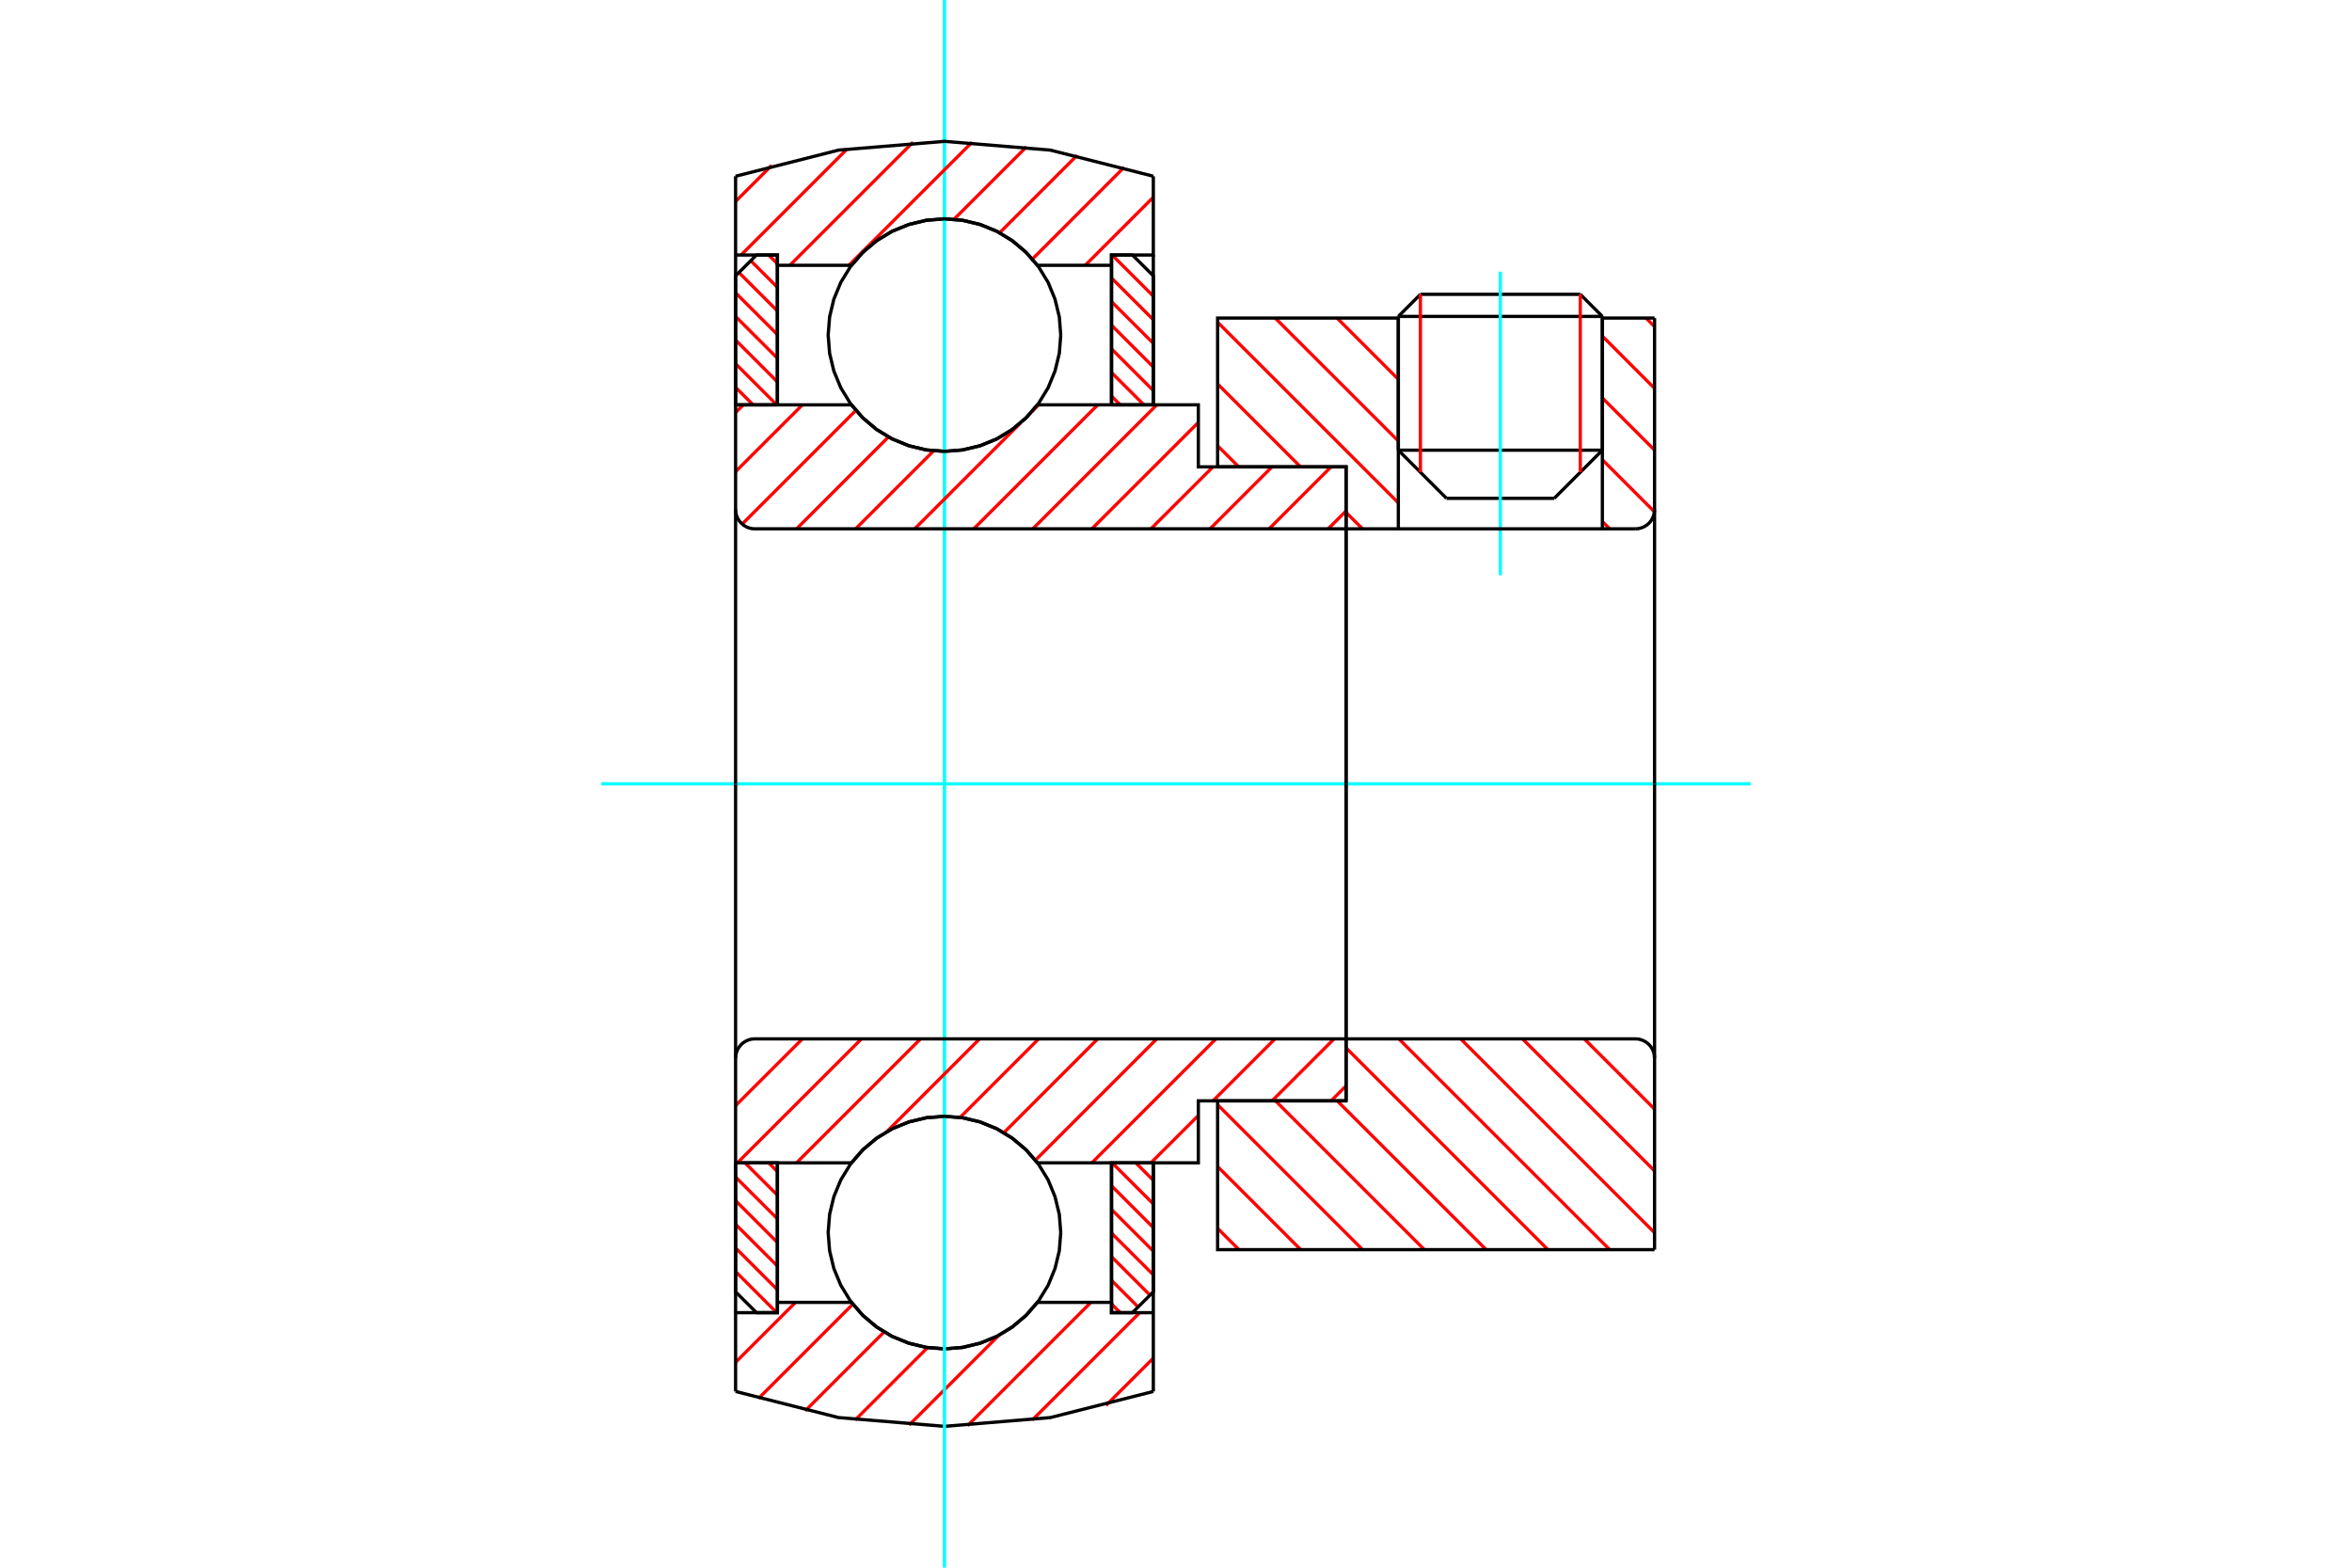 <?xml version="1.0" standalone="no"?>
<!DOCTYPE svg PUBLIC "-//W3C//DTD SVG 1.1//EN"
	"http://www.w3.org/Graphics/SVG/1.1/DTD/svg11.dtd">
<svg xmlns="http://www.w3.org/2000/svg" height="100%" width="100%" viewBox="0 0 36000 24000">
	<rect x="-1800" y="-1200" width="39600" height="26400" style="fill:#FFF"/>
	<g style="fill:none; fill-rule:evenodd" transform="matrix(1 0 0 1 0 0)">
		<g style="fill:none; stroke:#000; stroke-width:50; shape-rendering:geometricPrecision">
			<line x1="24526" y1="4844" x2="21403" y2="4844"/>
			<line x1="21741" y1="4506" x2="24188" y2="4506"/>
			<line x1="21403" y1="6892" x2="24526" y2="6892"/>
			<line x1="23789" y1="7629" x2="22140" y2="7629"/>
			<line x1="21741" y1="4506" x2="21403" y2="4844"/>
			<line x1="24526" y1="4844" x2="24188" y2="4506"/>
			<line x1="23789" y1="7629" x2="24526" y2="6892"/>
			<line x1="21403" y1="6892" x2="22140" y2="7629"/>
			<line x1="21403" y1="4844" x2="21403" y2="6892"/>
			<line x1="24526" y1="6892" x2="24526" y2="4844"/>
		</g>
		<g style="fill:none; stroke:#0FF; stroke-width:50; shape-rendering:geometricPrecision">
			<line x1="22964" y1="8806" x2="22964" y2="4159"/>
		</g>
		<g style="fill:none; stroke:#F00; stroke-width:50; shape-rendering:geometricPrecision">
			<line x1="24188" y1="4506" x2="24188" y2="7230"/>
			<line x1="21741" y1="7230" x2="21741" y2="4506"/>
			<line x1="11259" y1="19466" x2="11889" y2="20096"/>
			<line x1="11259" y1="19105" x2="11899" y2="19744"/>
			<line x1="11259" y1="18743" x2="11899" y2="19382"/>
			<line x1="11259" y1="18381" x2="11899" y2="19021"/>
			<line x1="11259" y1="18020" x2="11899" y2="18659"/>
			<line x1="11403" y1="17802" x2="11899" y2="18297"/>
			<line x1="11765" y1="17802" x2="11899" y2="17936"/>
		</g>
		<g style="fill:none; stroke:#000; stroke-width:50; shape-rendering:geometricPrecision">
			<polyline points="11259,17802 11259,19777 11579,20096 11899,20096 11899,17802 11259,17802"/>
		</g>
		<g style="fill:none; stroke:#0FF; stroke-width:50; shape-rendering:geometricPrecision">
			<line x1="9204" y1="12000" x2="26796" y2="12000"/>
		</g>
		<g style="fill:none; stroke:#F00; stroke-width:50; shape-rendering:geometricPrecision">
			<line x1="11259" y1="5930" x2="11528" y2="6198"/>
			<line x1="11259" y1="5568" x2="11889" y2="6198"/>
			<line x1="11259" y1="5206" x2="11899" y2="5846"/>
			<line x1="11259" y1="4845" x2="11899" y2="5484"/>
			<line x1="11259" y1="4483" x2="11899" y2="5122"/>
			<line x1="11310" y1="4172" x2="11899" y2="4761"/>
			<line x1="11491" y1="3991" x2="11899" y2="4399"/>
			<line x1="11765" y1="3904" x2="11899" y2="4037"/>
		</g>
		<g style="fill:none; stroke:#000; stroke-width:50; shape-rendering:geometricPrecision">
			<polyline points="11899,6198 11899,3904 11579,3904 11259,4223 11259,6198 11899,6198"/>
		</g>
		<g style="fill:none; stroke:#F00; stroke-width:50; shape-rendering:geometricPrecision">
			<line x1="17384" y1="17802" x2="17653" y2="18070"/>
			<line x1="17022" y1="17802" x2="17653" y2="18432"/>
			<line x1="17013" y1="18154" x2="17653" y2="18794"/>
			<line x1="17013" y1="18516" x2="17653" y2="19155"/>
			<line x1="17013" y1="18878" x2="17653" y2="19517"/>
			<line x1="17013" y1="19239" x2="17602" y2="19828"/>
			<line x1="17013" y1="19601" x2="17421" y2="20009"/>
			<line x1="17013" y1="19963" x2="17147" y2="20096"/>
		</g>
		<g style="fill:none; stroke:#000; stroke-width:50; shape-rendering:geometricPrecision">
			<polyline points="17653,17802 17653,19777 17333,20096 17013,20096 17013,17802 17653,17802"/>
		</g>
		<g style="fill:none; stroke:#F00; stroke-width:50; shape-rendering:geometricPrecision">
			<line x1="17022" y1="3904" x2="17653" y2="4534"/>
			<line x1="17013" y1="4256" x2="17653" y2="4895"/>
			<line x1="17013" y1="4618" x2="17653" y2="5257"/>
			<line x1="17013" y1="4979" x2="17653" y2="5619"/>
			<line x1="17013" y1="5341" x2="17653" y2="5980"/>
			<line x1="17013" y1="5703" x2="17509" y2="6198"/>
			<line x1="17013" y1="6064" x2="17147" y2="6198"/>
		</g>
		<g style="fill:none; stroke:#000; stroke-width:50; shape-rendering:geometricPrecision">
			<polyline points="17013,6198 17013,3904 17333,3904 17653,4223 17653,6198 17013,6198"/>
			<polyline points="16236,5130 16214,4852 16148,4580 16042,4322 15896,4084 15714,3872 15502,3690 15264,3544 15006,3438 14734,3372 14456,3350 14177,3372 13906,3438 13648,3544 13410,3690 13197,3872 13016,4084 12870,4322 12763,4580 12698,4852 12676,5130 12698,5409 12763,5680 12870,5938 13016,6176 13197,6389 13410,6570 13648,6716 13906,6823 14177,6888 14456,6910 14734,6888 15006,6823 15264,6716 15502,6570 15714,6389 15896,6176 16042,5938 16148,5680 16214,5409 16236,5130"/>
			<polyline points="16236,18870 16214,18591 16148,18320 16042,18062 15896,17824 15714,17611 15502,17430 15264,17284 15006,17177 14734,17112 14456,17090 14177,17112 13906,17177 13648,17284 13410,17430 13197,17611 13016,17824 12870,18062 12763,18320 12698,18591 12676,18870 12698,19148 12763,19420 12870,19678 13016,19916 13197,20128 13410,20310 13648,20456 13906,20562 14177,20628 14456,20650 14734,20628 15006,20562 15264,20456 15502,20310 15714,20128 15896,19916 16042,19678 16148,19420 16214,19148 16236,18870"/>
		</g>
		<g style="fill:none; stroke:#F00; stroke-width:50; shape-rendering:geometricPrecision">
			<line x1="24249" y1="15904" x2="25325" y2="16980"/>
			<line x1="23303" y1="15904" x2="25325" y2="17926"/>
			<line x1="22357" y1="15904" x2="25325" y2="18872"/>
			<line x1="21411" y1="15904" x2="24638" y2="19131"/>
			<line x1="20603" y1="16042" x2="23692" y2="19131"/>
			<line x1="20468" y1="16853" x2="22747" y2="19131"/>
			<line x1="19523" y1="16853" x2="21801" y2="19131"/>
			<line x1="18637" y1="16913" x2="20855" y2="19131"/>
			<line x1="18637" y1="17859" x2="19909" y2="19131"/>
			<line x1="18637" y1="18805" x2="18963" y2="19131"/>
		</g>
		<g style="fill:none; stroke:#000; stroke-width:50; shape-rendering:geometricPrecision">
			<line x1="25325" y1="12000" x2="25325" y2="19131"/>
			<polyline points="25325,16199 25321,16152 25311,16107 25293,16065 25269,16025 25239,15990 25204,15960 25164,15936 25121,15918 25076,15907 25030,15904 20603,15904 20603,12000"/>
			<polyline points="20603,15904 20603,16853 18637,16853 18637,19131 25325,19131"/>
		</g>
		<g style="fill:none; stroke:#F00; stroke-width:50; shape-rendering:geometricPrecision">
			<line x1="25194" y1="4869" x2="25325" y2="5000"/>
			<line x1="24526" y1="5146" x2="25325" y2="5946"/>
			<line x1="24526" y1="6092" x2="25325" y2="6891"/>
			<line x1="24526" y1="7038" x2="25323" y2="7835"/>
			<line x1="24526" y1="7984" x2="24638" y2="8096"/>
			<line x1="20465" y1="4869" x2="21403" y2="5807"/>
			<line x1="19519" y1="4869" x2="21403" y2="6752"/>
			<line x1="18637" y1="4933" x2="21403" y2="7698"/>
			<line x1="18637" y1="5878" x2="19906" y2="7147"/>
			<line x1="20603" y1="7845" x2="20855" y2="8096"/>
			<line x1="18637" y1="6824" x2="18960" y2="7147"/>
		</g>
		<g style="fill:none; stroke:#000; stroke-width:50; shape-rendering:geometricPrecision">
			<line x1="25325" y1="12000" x2="25325" y2="4869"/>
			<polyline points="25030,8096 25076,8093 25121,8082 25164,8064 25204,8040 25239,8010 25269,7975 25293,7935 25311,7893 25321,7848 25325,7801"/>
			<polyline points="25030,8096 24526,8096 24526,4869"/>
			<polyline points="24526,8096 21403,8096 21403,4869"/>
			<polyline points="21403,8096 20603,8096 20603,12000"/>
			<polyline points="20603,8096 20603,7147 18637,7147 18637,4869 21403,4869"/>
			<line x1="24526" y1="4869" x2="25325" y2="4869"/>
		</g>
		<g style="fill:none; stroke:#F00; stroke-width:50; shape-rendering:geometricPrecision">
			<line x1="17653" y1="20792" x2="16928" y2="21516"/>
			<line x1="17444" y1="20096" x2="15801" y2="21739"/>
			<line x1="16698" y1="19938" x2="14809" y2="21827"/>
			<line x1="15291" y1="20440" x2="13915" y2="21817"/>
			<line x1="14198" y1="20630" x2="13088" y2="21740"/>
			<line x1="13532" y1="20391" x2="12324" y2="21599"/>
			<line x1="13054" y1="19965" x2="11609" y2="21410"/>
			<line x1="12177" y1="19938" x2="11259" y2="20856"/>
		</g>
		<g style="fill:none; stroke:#000; stroke-width:50; shape-rendering:geometricPrecision">
			<polyline points="17653,17802 17653,20096 17653,21302"/>
			<polyline points="11259,21302 12835,21702 14456,21836 16076,21702 17653,21302"/>
			<polyline points="11259,21302 11259,20096 11899,20096 11899,19938 11899,17802"/>
			<polyline points="11899,19938 13032,19938 13213,20144 13424,20320 13660,20462 13915,20565 14182,20628 14456,20650 14730,20628 14997,20565 15252,20462 15487,20320 15698,20144 15880,19938 17013,19938 17013,17802"/>
			<polyline points="17013,19938 17013,20096 17653,20096"/>
			<line x1="11259" y1="20096" x2="11259" y2="17802"/>
		</g>
		<g style="fill:none; stroke:#0FF; stroke-width:50; shape-rendering:geometricPrecision">
			<line x1="14456" y1="24000" x2="14456" y2="0"/>
		</g>
		<g style="fill:none; stroke:#F00; stroke-width:50; shape-rendering:geometricPrecision">
			<line x1="17653" y1="3019" x2="16610" y2="4062"/>
			<line x1="17207" y1="2560" x2="15802" y2="3966"/>
			<line x1="16487" y1="2377" x2="15300" y2="3564"/>
			<line x1="15711" y1="2248" x2="14602" y2="3357"/>
			<line x1="14878" y1="2178" x2="12993" y2="4062"/>
			<line x1="13974" y1="2177" x2="12089" y2="4062"/>
			<line x1="12965" y1="2282" x2="11343" y2="3904"/>
			<line x1="11812" y1="2531" x2="11259" y2="3084"/>
		</g>
		<g style="fill:none; stroke:#000; stroke-width:50; shape-rendering:geometricPrecision">
			<polyline points="11259,6198 11259,3904 11259,2698"/>
			<polyline points="17653,2698 16076,2298 14456,2164 12835,2298 11259,2698"/>
			<polyline points="17653,2698 17653,3904 17013,3904 17013,4062 17013,6198"/>
			<polyline points="17013,4062 15880,4062 15698,3856 15487,3680 15252,3538 14997,3435 14730,3372 14456,3350 14182,3372 13915,3435 13660,3538 13424,3680 13213,3856 13032,4062 11899,4062 11899,6198"/>
			<polyline points="11899,4062 11899,3904 11259,3904"/>
			<line x1="17653" y1="3904" x2="17653" y2="6198"/>
		</g>
		<g style="fill:none; stroke:#F00; stroke-width:50; shape-rendering:geometricPrecision">
			<line x1="20603" y1="16624" x2="20374" y2="16853"/>
			<line x1="20419" y1="15904" x2="19470" y2="16853"/>
			<line x1="19515" y1="15904" x2="18566" y2="16853"/>
			<line x1="18342" y1="17077" x2="17616" y2="17802"/>
			<line x1="18611" y1="15904" x2="16712" y2="17802"/>
			<line x1="17706" y1="15904" x2="15848" y2="17762"/>
			<line x1="16802" y1="15904" x2="15365" y2="17341"/>
			<line x1="15898" y1="15904" x2="14695" y2="17107"/>
			<line x1="14994" y1="15904" x2="13573" y2="17325"/>
			<line x1="14090" y1="15904" x2="12192" y2="17802"/>
			<line x1="13186" y1="15904" x2="11287" y2="17802"/>
			<line x1="12282" y1="15904" x2="11259" y2="16926"/>
		</g>
		<g style="fill:none; stroke:#000; stroke-width:50; shape-rendering:geometricPrecision">
			<line x1="20603" y1="12000" x2="20603" y2="16853"/>
			<polyline points="20603,15904 11554,15904 11508,15907 11463,15918 11420,15936 11381,15960 11346,15990 11316,16025 11291,16065 11274,16107 11263,16152 11259,16199 11259,17802 11899,17802 13032,17802"/>
			<polyline points="15880,17802 15698,17596 15487,17420 15252,17278 14997,17175 14730,17111 14456,17090 14182,17111 13915,17175 13660,17278 13424,17420 13213,17596 13032,17802"/>
			<polyline points="15880,17802 18342,17802 18342,16853 20603,16853"/>
			<line x1="11259" y1="12000" x2="11259" y2="16199"/>
		</g>
		<g style="fill:none; stroke:#F00; stroke-width:50; shape-rendering:geometricPrecision">
			<line x1="20603" y1="7822" x2="20329" y2="8096"/>
			<line x1="20374" y1="7147" x2="19425" y2="8096"/>
			<line x1="19470" y1="7147" x2="18521" y2="8096"/>
			<line x1="18566" y1="7147" x2="17616" y2="8096"/>
			<line x1="18342" y1="6467" x2="16712" y2="8096"/>
			<line x1="17706" y1="6198" x2="15808" y2="8096"/>
			<line x1="16802" y1="6198" x2="14904" y2="8096"/>
			<line x1="15898" y1="6198" x2="15795" y2="6301"/>
			<line x1="15623" y1="6473" x2="14000" y2="8096"/>
			<line x1="14291" y1="6901" x2="13096" y2="8096"/>
			<line x1="13599" y1="6689" x2="12192" y2="8096"/>
			<line x1="13100" y1="6283" x2="11360" y2="8023"/>
			<line x1="12282" y1="6198" x2="11259" y2="7220"/>
			<line x1="11377" y1="6198" x2="11259" y2="6316"/>
		</g>
		<g style="fill:none; stroke:#000; stroke-width:50; shape-rendering:geometricPrecision">
			<line x1="11259" y1="12000" x2="11259" y2="6198"/>
			<polyline points="11259,7801 11263,7848 11274,7893 11291,7935 11316,7975 11346,8010 11381,8040 11420,8064 11463,8082 11508,8093 11554,8096 20603,8096 20603,7147 18342,7147 18342,6198 15880,6198"/>
			<polyline points="13032,6198 13213,6404 13424,6580 13660,6722 13915,6825 14182,6889 14456,6910 14730,6889 14997,6825 15252,6722 15487,6580 15698,6404 15880,6198"/>
			<polyline points="13032,6198 11899,6198 11259,6198"/>
			<line x1="20603" y1="12000" x2="20603" y2="8096"/>
		</g>
	</g>
</svg>
